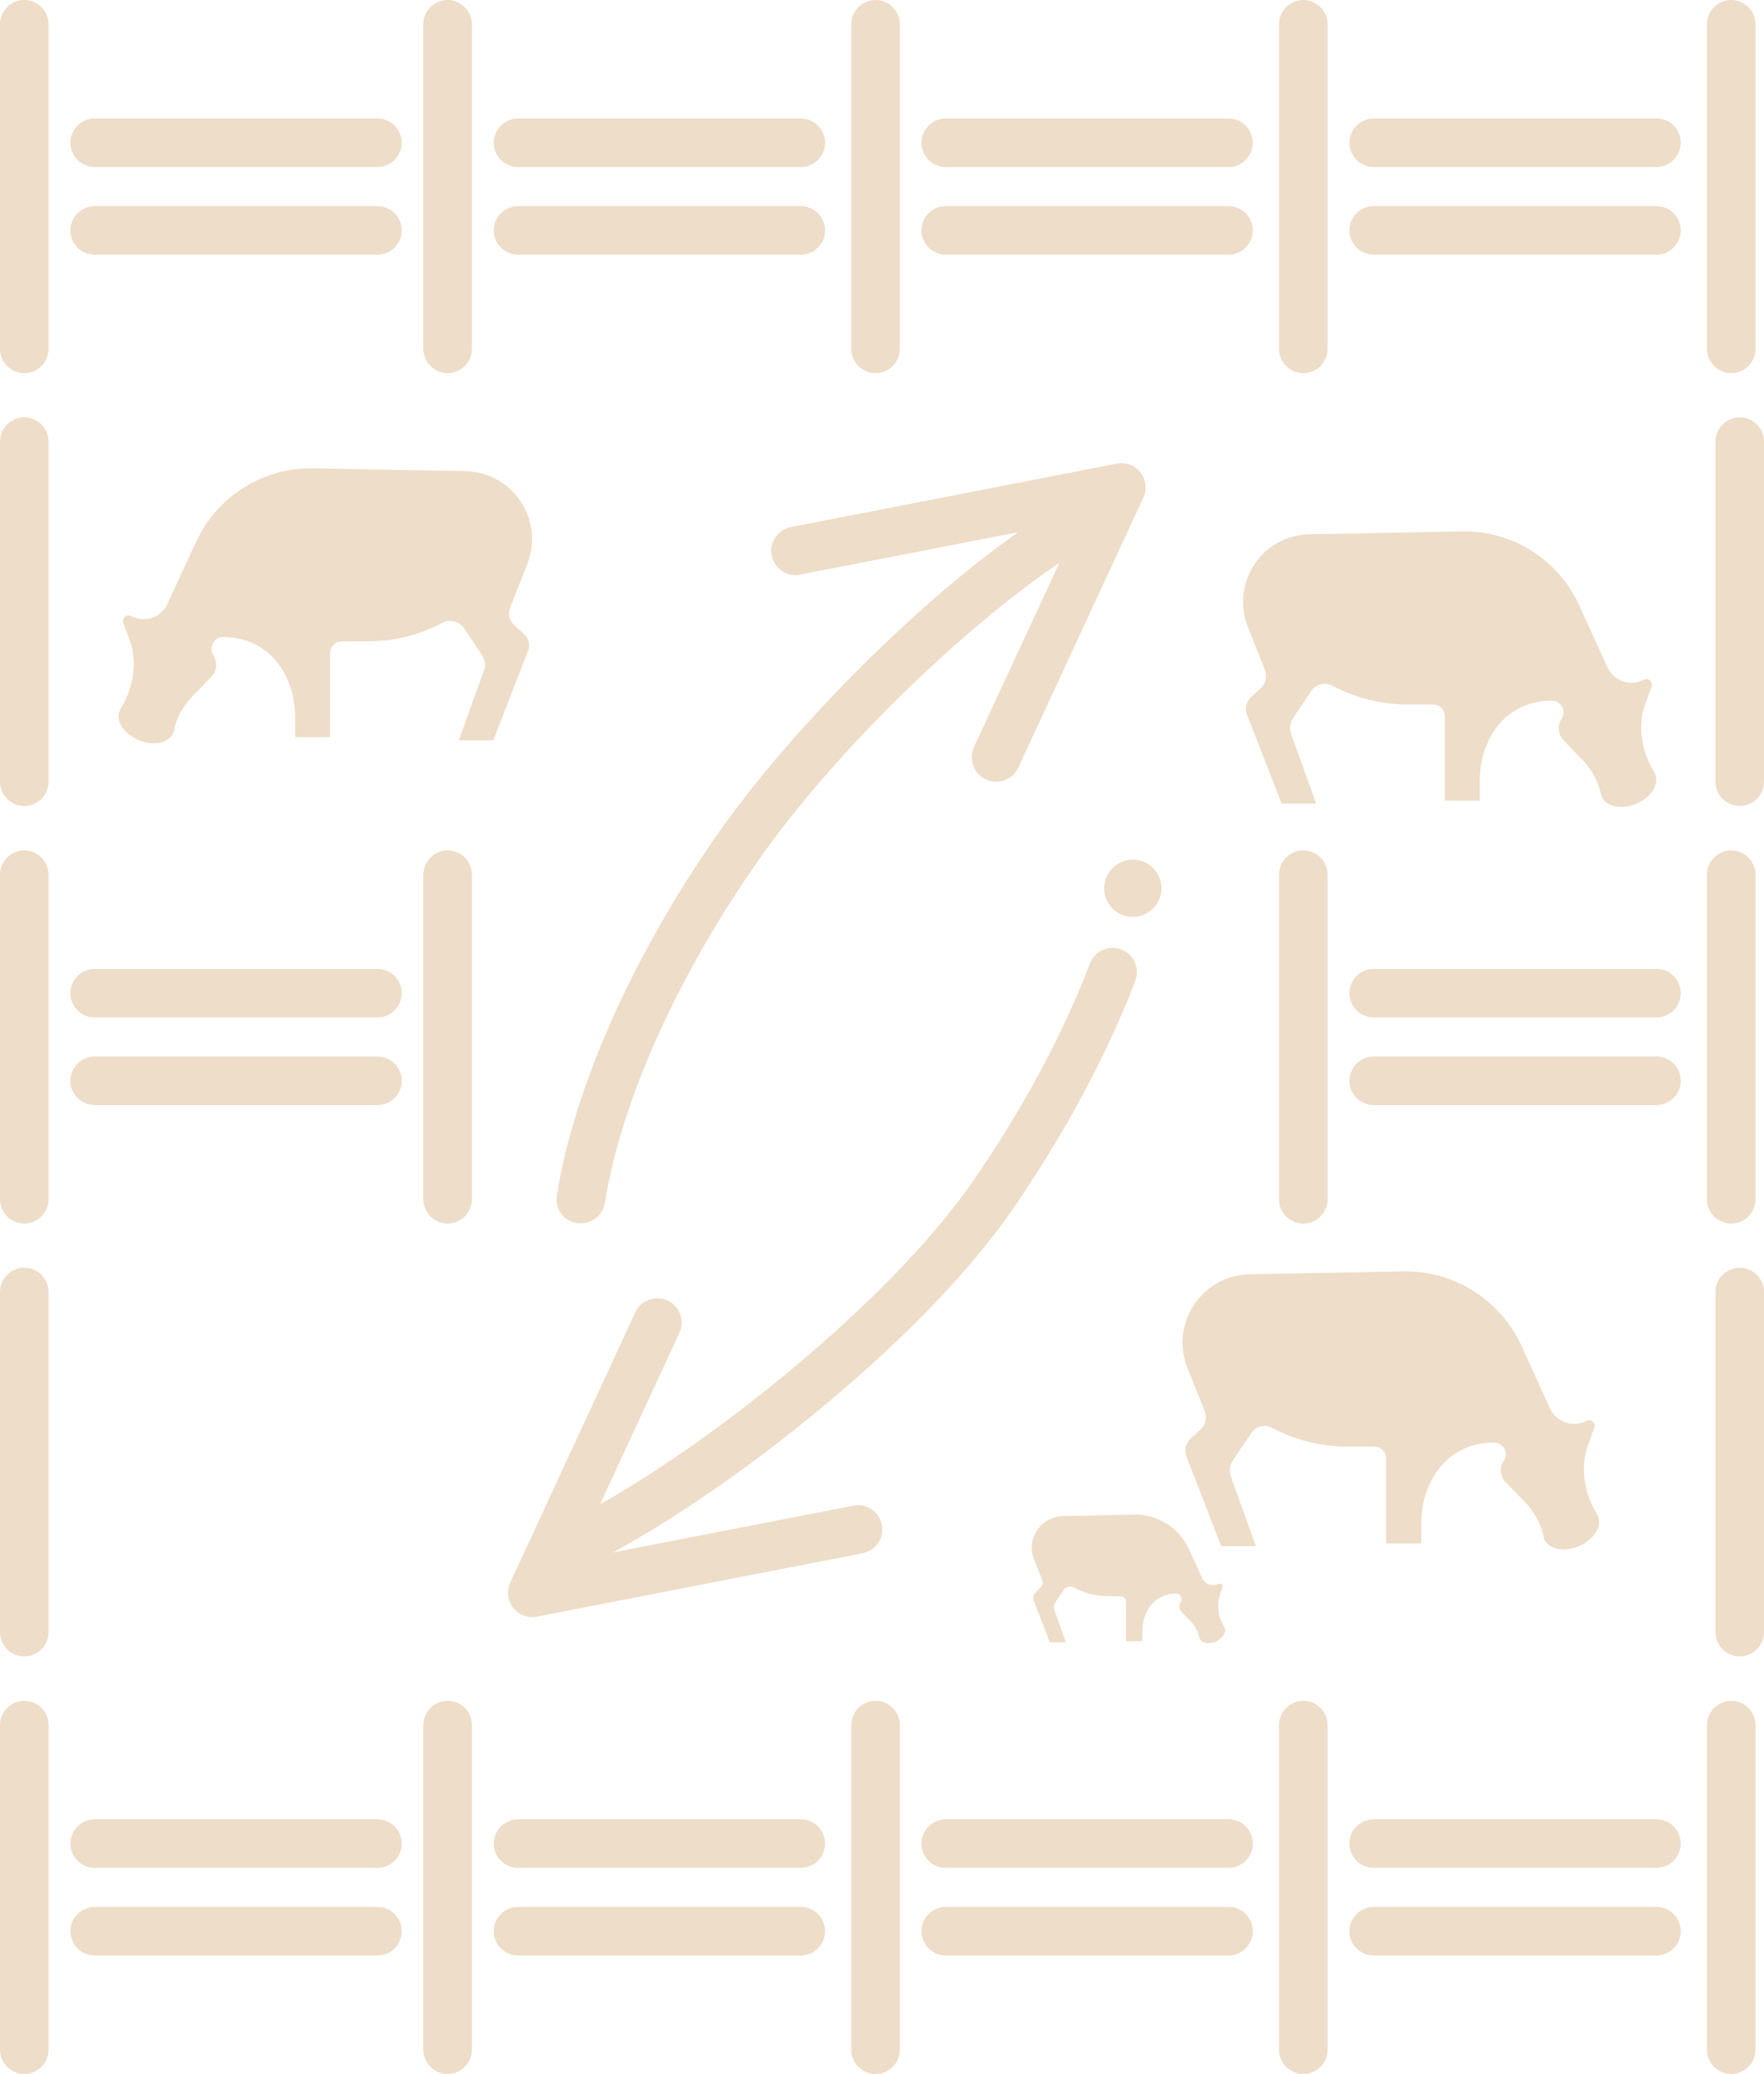 <?xml version="1.0" encoding="utf-8"?>
<!-- Generator: Adobe Illustrator 27.8.1, SVG Export Plug-In . SVG Version: 6.00 Build 0)  -->
<svg version="1.1" xmlns="http://www.w3.org/2000/svg" xmlns:xlink="http://www.w3.org/1999/xlink" x="0px" y="0px"
	 viewBox="0 0 726.7 854.3" style="enable-background:new 0 0 726.7 854.3;" xml:space="preserve">
<style type="text/css">
	.st0{display:none;}
	.st1{display:inline;}
	.st2{fill:none;stroke:#EEDDC8;stroke-width:16.349;stroke-linecap:round;stroke-linejoin:round;stroke-miterlimit:10;}
	.st3{fill:#EEDDC8;}
	.st4{fill:none;stroke:#EEDDC8;stroke-width:16.349;stroke-linecap:round;stroke-miterlimit:10;}
	.st5{fill:none;stroke:#EEDDC8;stroke-width:20;stroke-linecap:round;stroke-miterlimit:10;}
</style>
<g id="Vrstva_2" class="st0">
	<g class="st1">
		<path class="st2" d="M329.9,404.1c-5.1,8.4-7.1,18.7-5.4,28.4c0.3,1.8,0.8,3.6,1.7,5.1c2.7,4.3,8.4,5.3,13.4,5.3
			c5,0,10.3-0.7,14.8,1.5c9.7,4.9,9.8,20.2,19.1,25.6c3,1.7,6.6,2.2,10,1.9c8.6-0.8,16.5-6.6,19.8-14.5c6.5-15.5-4.4-34.6,2.8-49.8"
			/>
		<path class="st2" d="M473,421.4L473,421.4c16.6,0,30.1,13.5,30.1,30.1V517"/>
		<circle class="st3" cx="263.7" cy="516.8" r="6"/>
		<path class="st2" d="M470.7,495.5l-5.4-4.9c-2.9-2.6-3.9-6.8-2.4-10.4l9.8-24.6c10.1-25.3-8.2-52.8-35.4-53.3l-87.4-1.7
			c-28.9-0.6-55.3,16.1-67.3,42.4l-16.1,35.4c-3.6,7.9-13,11.1-20.7,7.1h0c-2.7-1.4-5.6,1.2-4.6,4l3.5,9.4c1.6,4.4,2.5,9.1,2.5,13.8
			v0c0,9.2-2.6,18.1-7.5,25.8c-0.2,0.4-0.4,0.8-0.6,1.2c-2.4,5.8,2.5,13.4,10.9,17c8.5,3.5,17.3,1.7,19.8-4.1c0.2-0.5,0.4-1,0.5-1.6
			c1.5-7.5,5.4-14.2,10.7-19.7l10.7-11.1c3.2-3.3,3.7-8.4,1.1-12.3v0c-3-4.4,0.2-10.4,5.6-10.4h0c25.6,0,41.4,20.8,41.4,46.4v11.1
			h20.1v-48.4c0-3.7,3-6.7,6.7-6.7H381c15.1,0,29.9-3.7,43.2-10.7l0,0c4.3-2.2,9.5-0.9,12.2,3.1l10.6,15.9c1.6,2.5,2,5.6,1,8.4
			l-14.4,40.3h19.8l19.8-51C474.5,502.2,473.6,498.1,470.7,495.5z"/>
		<path class="st4" d="M417.5,493c-1.6-5.4-3.3-11-2.7-16.6s4-11.3,9.5-12.7c5.6-1.5,12.2,1.6,17-1.6c4.1-2.8,4.5-8.6,7.6-12.4
			c1.9-2.4,4.8-3.8,7.7-4.8c5.6-1.9,12.3-2.3,16.9,1.5"/>
		<path class="st4" d="M264,479.8c4.2,0.6,8.3,1.1,12.5,1.7c2.4,0.3,4.8,0.6,7.2,0.3c5.4-0.7,10-4.7,12.7-9.5
			c2.7-4.8,3.7-10.3,4.2-15.8c0.7-6.5,0.7-13.5-2.6-19.1c-1.6-2.7-4-5-6.8-6.5"/>
	</g>
	<g class="st1">
		<path class="st3" d="M215.8,261.1l-3.9-3.5c-2.1-1.9-2.8-4.9-1.7-7.5l7-17.7c7.2-18.2-5.9-37.9-25.4-38.3l-62.8-1.2
			c-20.7-0.4-39.7,11.6-48.3,30.5L69,248.7c-2.6,5.7-9.4,8-14.9,5.1l0,0c-1.9-1-4,0.9-3.3,2.9l2.5,6.7c1.2,3.2,1.8,6.5,1.8,9.9v0
			c0,6.6-1.9,13-5.4,18.6c-0.2,0.3-0.3,0.6-0.4,0.8c-1.8,4.2,1.8,9.7,7.9,12.2c6.1,2.5,12.4,1.2,14.2-3c0.2-0.4,0.3-0.7,0.3-1.1
			c1-5.4,3.9-10.2,7.7-14.1l7.7-8c2.3-2.4,2.6-6,0.8-8.8l0,0c-2.1-3.2,0.2-7.5,4-7.5h0c18.4,0,29.7,14.9,29.7,33.3v7.9H136V269
			c0-2.6,2.1-4.8,4.8-4.8h10.5c10.8,0,21.5-2.6,31-7.7l0,0c3.1-1.6,6.8-0.6,8.8,2.2l7.6,11.4c1.2,1.8,1.5,4,0.7,6l-10.4,28.9h14.2
			l14.2-36.6C218.6,265.9,217.9,262.9,215.8,261.1z"/>
		<path class="st3" d="M515.5,287l3.9-3.5c2.1-1.9,2.8-4.9,1.7-7.5l-7-17.7c-7.2-18.2,5.9-37.9,25.4-38.3l62.8-1.2
			c20.7-0.4,39.7,11.6,48.3,30.5l11.6,25.5c2.6,5.7,9.4,8,14.9,5.1v0c1.9-1,4,0.9,3.3,2.9l-2.5,6.7c-1.2,3.2-1.8,6.5-1.8,9.9l0,0
			c0,6.6,1.9,13,5.4,18.6c0.2,0.3,0.3,0.6,0.4,0.8c1.8,4.2-1.8,9.7-7.9,12.2s-12.4,1.2-14.2-3c-0.2-0.4-0.3-0.7-0.3-1.1
			c-1-5.4-3.9-10.2-7.7-14.1l-7.7-8c-2.3-2.4-2.6-6-0.8-8.8v0c2.1-3.2-0.2-7.5-4-7.5h0c-18.4,0-29.7,14.9-29.7,33.3v7.9h-14.4v-34.8
			c0-2.6-2.1-4.8-4.8-4.8H580c-10.8,0-21.5-2.6-31-7.7l0,0c-3.1-1.6-6.8-0.6-8.8,2.2l-7.6,11.4c-1.2,1.8-1.5,4-0.7,6l10.4,28.9H528
			l-14.2-36.6C512.7,291.8,513.4,288.9,515.5,287z"/>
		<path class="st3" d="M426.5,655.8l1.8-1.7c1-0.9,1.3-2.3,0.8-3.5l-3.3-8.3c-3.4-8.5,2.8-17.7,11.9-17.9l29.3-0.6
			c9.7-0.2,18.6,5.4,22.6,14.2l5.4,11.9c1.2,2.6,4.4,3.7,6.9,2.4l0,0c0.9-0.5,1.9,0.4,1.5,1.4l-1.2,3.1c-0.6,1.5-0.8,3-0.8,4.6v0
			c0,3.1,0.9,6.1,2.5,8.7c0.1,0.1,0.1,0.3,0.2,0.4c0.8,2-0.8,4.5-3.7,5.7s-5.8,0.6-6.6-1.4c-0.1-0.2-0.1-0.3-0.2-0.5
			c-0.5-2.5-1.8-4.8-3.6-6.6l-3.6-3.7c-1.1-1.1-1.2-2.8-0.4-4.1l0,0c1-1.5-0.1-3.5-1.9-3.5h0c-8.6,0-13.9,7-13.9,15.6v3.7h-6.7
			v-16.3c0-1.2-1-2.2-2.2-2.2h-4.9c-5.1,0-10-1.2-14.5-3.6l0,0c-1.4-0.8-3.2-0.3-4.1,1l-3.6,5.3c-0.6,0.8-0.7,1.9-0.3,2.8l4.8,13.5
			h-6.6l-6.6-17.1C425.2,658,425.5,656.7,426.5,655.8z"/>
		<path class="st3" d="M490.6,592.7l3.9-3.6c2.1-1.9,2.8-4.9,1.8-7.6l-7.1-17.8c-7.3-18.3,6-38.2,25.6-38.6l63.3-1.2
			c20.9-0.4,40.1,11.7,48.7,30.7l11.7,25.7c2.6,5.7,9.4,8.1,15,5.2h0c1.9-1,4.1,0.9,3.3,2.9l-2.5,6.8c-1.2,3.2-1.8,6.6-1.8,10l0,0
			c0,6.6,1.9,13.1,5.4,18.7c0.2,0.3,0.3,0.6,0.4,0.9c1.8,4.2-1.8,9.7-7.9,12.3c-6.1,2.6-12.5,1.2-14.3-3c-0.2-0.4-0.3-0.7-0.3-1.1
			c-1.1-5.4-3.9-10.3-7.7-14.2l-7.8-8c-2.3-2.4-2.7-6.1-0.8-8.9l0,0c2.1-3.2-0.2-7.5-4-7.5h0c-18.5,0-30,15-30,33.6v8H571v-35.1
			c0-2.7-2.2-4.8-4.8-4.8h-10.6c-10.9,0-21.6-2.6-31.3-7.7l0,0c-3.1-1.6-6.9-0.6-8.8,2.2l-7.7,11.5c-1.2,1.8-1.5,4-0.7,6.1
			l10.4,29.2h-14.3l-14.3-36.9C487.8,597.6,488.5,594.6,490.6,592.7z"/>
		<g>
			<line class="st5" x1="10" y1="10" x2="10" y2="143.7"/>
			<line class="st5" x1="184.4" y1="10" x2="184.4" y2="143.7"/>
			<g>
				<line class="st5" x1="155.5" y1="94.9" x2="39" y2="94.9"/>
				<line class="st5" x1="39" y1="58.8" x2="155.5" y2="58.8"/>
			</g>
			<g>
				<line class="st5" x1="360.7" y1="10" x2="360.7" y2="143.7"/>
				<g>
					<line class="st5" x1="329.9" y1="94.9" x2="213.4" y2="94.9"/>
					<line class="st5" x1="213.4" y1="58.8" x2="329.9" y2="58.8"/>
				</g>
			</g>
			<g>
				<line class="st5" x1="536.9" y1="10" x2="536.9" y2="143.7"/>
				<g>
					<line class="st5" x1="506.2" y1="94.9" x2="389.6" y2="94.9"/>
					<line class="st5" x1="389.6" y1="58.8" x2="506.2" y2="58.8"/>
				</g>
			</g>
			<g>
				<line class="st5" x1="713.2" y1="10" x2="713.2" y2="143.7"/>
				<g>
					<line class="st5" x1="682.4" y1="94.9" x2="565.9" y2="94.9"/>
					<line class="st5" x1="565.9" y1="58.8" x2="682.4" y2="58.8"/>
				</g>
			</g>
		</g>
		<g>
			<line class="st5" x1="10" y1="360.3" x2="10" y2="494"/>
			<line class="st5" x1="184.4" y1="360.3" x2="184.4" y2="494"/>
			<g>
				<line class="st5" x1="155.5" y1="445.2" x2="39" y2="445.2"/>
				<line class="st5" x1="39" y1="409.1" x2="155.5" y2="409.1"/>
			</g>
			<g>
				<line class="st5" x1="536.9" y1="360.3" x2="536.9" y2="494"/>
			</g>
			<g>
				<line class="st5" x1="713.2" y1="360.3" x2="713.2" y2="494"/>
				<g>
					<line class="st5" x1="682.4" y1="445.2" x2="565.9" y2="445.2"/>
					<line class="st5" x1="565.9" y1="409.1" x2="682.4" y2="409.1"/>
				</g>
			</g>
		</g>
		<g>
			<line class="st5" x1="10" y1="710.6" x2="10" y2="844.3"/>
			<line class="st5" x1="184.4" y1="710.6" x2="184.4" y2="844.3"/>
			<g>
				<line class="st5" x1="155.5" y1="795.5" x2="39" y2="795.5"/>
				<line class="st5" x1="39" y1="759.4" x2="155.5" y2="759.4"/>
			</g>
			<g>
				<line class="st5" x1="360.7" y1="710.6" x2="360.7" y2="844.3"/>
				<g>
					<line class="st5" x1="329.9" y1="795.5" x2="213.4" y2="795.5"/>
					<line class="st5" x1="213.4" y1="759.4" x2="329.9" y2="759.4"/>
				</g>
			</g>
			<g>
				<line class="st5" x1="536.9" y1="710.6" x2="536.9" y2="844.3"/>
				<g>
					<line class="st5" x1="506.2" y1="795.5" x2="389.6" y2="795.5"/>
					<line class="st5" x1="389.6" y1="759.4" x2="506.2" y2="759.4"/>
				</g>
			</g>
			<g>
				<line class="st5" x1="713.2" y1="710.6" x2="713.2" y2="844.3"/>
				<g>
					<line class="st5" x1="682.4" y1="795.5" x2="565.9" y2="795.5"/>
					<line class="st5" x1="565.9" y1="759.4" x2="682.4" y2="759.4"/>
				</g>
			</g>
		</g>
		<g>
			<line class="st5" x1="10" y1="322" x2="10" y2="181.9"/>
			<line class="st5" x1="716.7" y1="322" x2="716.7" y2="181.9"/>
		</g>
		<g>
			<line class="st5" x1="10" y1="672.3" x2="10" y2="532.2"/>
			<line class="st5" x1="716.7" y1="672.3" x2="716.7" y2="532.2"/>
		</g>
		<path class="st5" d="M226.4,640.4c41.4-14.8,138.9-85.5,182-147.4c21.8-31.3,38.6-63.1,49.9-92.6"/>
		<path class="st5" d="M448.6,213.2c-38.3,19.2-107,82.1-144.8,136.5c-35.4,50.8-57.7,103-64.3,144.4"/>
		<polyline class="st5" points="327.8,226.9 462,200.8 410.4,312 		"/>
		<polyline class="st5" points="353.3,630 219.2,656.1 270.7,544.8 		"/>
	</g>
</g>
<g id="Vrstva_1">
	<g>
		<path class="st3" d="M215.8,261.1l-3.9-3.5c-2.1-1.9-2.8-4.9-1.7-7.5l7-17.7c7.2-18.2-5.9-37.9-25.4-38.3l-62.8-1.2
			c-20.7-0.4-39.7,11.6-48.3,30.5L69,248.7c-2.6,5.7-9.4,8-14.9,5.1c-1.9-1-4,0.9-3.3,2.9l2.5,6.7c1.2,3.2,1.8,6.5,1.8,9.9
			c0,6.6-1.9,13-5.4,18.6c-0.2,0.3-0.3,0.6-0.4,0.8c-1.8,4.2,1.8,9.7,7.9,12.2s12.4,1.2,14.2-3c0.2-0.4,0.3-0.7,0.3-1.1
			c1-5.4,3.9-10.2,7.7-14.1l7.7-8c2.3-2.4,2.6-6,0.8-8.8c-2.1-3.2,0.2-7.5,4-7.5h0c18.4,0,29.7,14.9,29.7,33.3v7.9H136V269
			c0-2.6,2.1-4.8,4.8-4.8h10.5c10.8,0,21.5-2.6,31-7.7c3.1-1.6,6.8-0.6,8.8,2.2l7.6,11.4c1.2,1.8,1.5,4,0.7,6l-10.4,28.9h14.2
			l14.2-36.6C218.6,265.9,217.9,262.9,215.8,261.1z"/>
		<path class="st3" d="M514.1,258.3l7,17.7c1,2.6,0.3,5.6-1.7,7.5l-3.9,3.5c-2.1,1.9-2.8,4.8-1.8,7.4L528,331h14.2l-10.4-28.9
			c-0.7-2-0.4-4.2,0.7-6l7.6-11.4c1.9-2.9,5.7-3.8,8.8-2.2c9.6,5,20.2,7.7,31,7.7h10.5c2.6,0,4.8,2.1,4.8,4.8v34.8h14.4v-7.9
			c0-18.4,11.3-33.3,29.7-33.3c3.8,0,6.1,4.3,4,7.5c-1.8,2.8-1.5,6.4,0.8,8.8l7.7,8c3.8,3.9,6.6,8.8,7.7,14.1
			c0.1,0.4,0.2,0.8,0.3,1.1c1.8,4.2,8.1,5.5,14.2,3c6.1-2.5,9.6-8,7.9-12.2c-0.1-0.3-0.3-0.6-0.4-0.8c-3.5-5.6-5.4-12-5.4-18.6
			c0-3.4,0.6-6.7,1.8-9.9l2.5-6.7c0.8-2-1.4-3.9-3.3-2.9h0c-5.5,2.9-12.3,0.5-14.9-5.1l-11.6-25.5c-8.6-18.9-27.6-30.9-48.3-30.5
			l-62.8,1.2C520,220.3,506.9,240.1,514.1,258.3z"/>
		<path class="st3" d="M503.6,653.8c0.4-0.9-0.6-1.8-1.5-1.4c-2.6,1.3-5.7,0.2-6.9-2.4l-5.4-11.9c-4-8.8-12.9-14.4-22.6-14.2
			l-29.3,0.6c-9.1,0.2-15.3,9.4-11.9,17.9l3.3,8.3c0.5,1.2,0.2,2.6-0.8,3.5l-1.8,1.7c-1,0.9-1.3,2.3-0.8,3.5l6.6,17.1h6.6l-4.8-13.5
			c-0.3-0.9-0.2-2,0.3-2.8l3.6-5.3c0.9-1.3,2.7-1.8,4.1-1c4.5,2.4,9.5,3.6,14.5,3.6h4.9c1.2,0,2.2,1,2.2,2.2v16.3h6.7V672
			c0-8.6,5.3-15.6,13.9-15.6c1.8,0,2.9,2,1.9,3.5c-0.9,1.3-0.7,3,0.4,4.1l3.6,3.7c1.8,1.8,3.1,4.1,3.6,6.6c0,0.2,0.1,0.4,0.2,0.5
			c0.8,2,3.8,2.6,6.6,1.4s4.5-3.7,3.7-5.7c-0.1-0.1-0.1-0.3-0.2-0.4c-1.6-2.6-2.5-5.6-2.5-8.7c0-1.6,0.3-3.1,0.8-4.6L503.6,653.8z"
			/>
		<path class="st3" d="M571,600.7v35.1h14.5v-8c0-18.5,11.4-33.6,30-33.6h0c3.9,0,6.2,4.3,4,7.5c-1.9,2.8-1.5,6.5,0.8,8.9l7.8,8
			c3.8,4,6.7,8.8,7.7,14.2c0.1,0.4,0.2,0.8,0.3,1.1c1.8,4.2,8.2,5.6,14.3,3c6.1-2.6,9.7-8.1,7.9-12.3c-0.1-0.3-0.3-0.6-0.4-0.9
			c-3.5-5.6-5.4-12.1-5.4-18.7c0-3.4,0.6-6.8,1.8-10l2.5-6.8c0.8-2-1.4-3.9-3.3-2.9v0c-5.5,2.9-12.4,0.5-15-5.2l-11.7-25.7
			c-8.7-19-27.8-31.1-48.7-30.7l-63.3,1.2c-19.7,0.4-32.9,20.3-25.6,38.6l7.1,17.8c1,2.6,0.4,5.7-1.8,7.6l-3.9,3.6
			c-2.1,1.9-2.8,4.9-1.8,7.5l14.3,36.9h14.3L507,608c-0.7-2-0.4-4.3,0.7-6.1l7.7-11.5c1.9-2.9,5.7-3.9,8.8-2.2
			c9.6,5.1,20.4,7.7,31.3,7.7h10.6C568.8,595.9,571,598,571,600.7z"/>
		<path class="st3" d="M10,0C4.5,0,0,4.5,0,10v133.7c0,5.5,4.5,10,10,10s10-4.5,10-10V10C20,4.5,15.5,0,10,0z"/>
		<path class="st3" d="M184.4,153.7c5.5,0,10-4.5,10-10V10c0-5.5-4.5-10-10-10s-10,4.5-10,10v133.7
			C174.4,149.2,178.9,153.7,184.4,153.7z"/>
		<path class="st3" d="M39,104.9h116.5c5.5,0,10-4.5,10-10s-4.5-10-10-10H39c-5.5,0-10,4.5-10,10S33.4,104.9,39,104.9z"/>
		<path class="st3" d="M39,68.8h116.5c5.5,0,10-4.5,10-10s-4.5-10-10-10H39c-5.5,0-10,4.5-10,10S33.4,68.8,39,68.8z"/>
		<path class="st3" d="M360.7,153.7c5.5,0,10-4.5,10-10V10c0-5.5-4.5-10-10-10s-10,4.5-10,10v133.7
			C350.7,149.2,355.2,153.7,360.7,153.7z"/>
		<path class="st3" d="M213.4,104.9h116.5c5.5,0,10-4.5,10-10s-4.5-10-10-10H213.4c-5.5,0-10,4.5-10,10S207.9,104.9,213.4,104.9z"/>
		<path class="st3" d="M213.4,68.8h116.5c5.5,0,10-4.5,10-10s-4.5-10-10-10H213.4c-5.5,0-10,4.5-10,10S207.9,68.8,213.4,68.8z"/>
		<path class="st3" d="M536.9,153.7c5.5,0,10-4.5,10-10V10c0-5.5-4.5-10-10-10s-10,4.5-10,10v133.7
			C526.9,149.2,531.4,153.7,536.9,153.7z"/>
		<path class="st3" d="M389.6,104.9h116.5c5.5,0,10-4.5,10-10s-4.5-10-10-10H389.6c-5.5,0-10,4.5-10,10S384.1,104.9,389.6,104.9z"/>
		<path class="st3" d="M389.6,68.8h116.5c5.5,0,10-4.5,10-10s-4.5-10-10-10H389.6c-5.5,0-10,4.5-10,10S384.1,68.8,389.6,68.8z"/>
		<path class="st3" d="M713.2,153.7c5.5,0,10-4.5,10-10V10c0-5.5-4.5-10-10-10s-10,4.5-10,10v133.7
			C703.2,149.2,707.7,153.7,713.2,153.7z"/>
		<path class="st3" d="M682.4,84.9H565.9c-5.5,0-10,4.5-10,10s4.5,10,10,10h116.5c5.5,0,10-4.5,10-10S688,84.9,682.4,84.9z"/>
		<path class="st3" d="M682.4,48.8H565.9c-5.5,0-10,4.5-10,10s4.5,10,10,10h116.5c5.5,0,10-4.5,10-10S688,48.8,682.4,48.8z"/>
		<path class="st3" d="M10,350.3c-5.5,0-10,4.5-10,10V494c0,5.5,4.5,10,10,10s10-4.5,10-10V360.3C20,354.8,15.5,350.3,10,350.3z"/>
		<path class="st3" d="M184.4,350.3c-5.5,0-10,4.5-10,10V494c0,5.5,4.5,10,10,10s10-4.5,10-10V360.3
			C194.4,354.8,190,350.3,184.4,350.3z"/>
		<path class="st3" d="M155.5,435.2H39c-5.5,0-10,4.5-10,10s4.5,10,10,10h116.5c5.5,0,10-4.5,10-10S161,435.2,155.5,435.2z"/>
		<path class="st3" d="M155.5,399.1H39c-5.5,0-10,4.5-10,10s4.5,10,10,10h116.5c5.5,0,10-4.5,10-10S161,399.1,155.5,399.1z"/>
		<path class="st3" d="M536.9,350.3c-5.5,0-10,4.5-10,10V494c0,5.5,4.5,10,10,10s10-4.5,10-10V360.3
			C546.9,354.8,542.5,350.3,536.9,350.3z"/>
		<path class="st3" d="M713.2,504c5.5,0,10-4.5,10-10V360.3c0-5.5-4.5-10-10-10s-10,4.5-10,10V494C703.2,499.5,707.7,504,713.2,504z
			"/>
		<path class="st3" d="M682.4,435.2H565.9c-5.5,0-10,4.5-10,10s4.5,10,10,10h116.5c5.5,0,10-4.5,10-10S688,435.2,682.4,435.2z"/>
		<path class="st3" d="M682.4,399.1H565.9c-5.5,0-10,4.5-10,10s4.5,10,10,10h116.5c5.5,0,10-4.5,10-10S688,399.1,682.4,399.1z"/>
		<path class="st3" d="M10,700.6c-5.5,0-10,4.5-10,10v133.7c0,5.5,4.5,10,10,10s10-4.5,10-10V710.6C20,705,15.5,700.6,10,700.6z"/>
		<path class="st3" d="M184.4,700.6c-5.5,0-10,4.5-10,10v133.7c0,5.5,4.5,10,10,10s10-4.5,10-10V710.6
			C194.4,705,190,700.6,184.4,700.6z"/>
		<path class="st3" d="M155.5,785.5H39c-5.5,0-10,4.5-10,10s4.5,10,10,10h116.5c5.5,0,10-4.5,10-10S161,785.5,155.5,785.5z"/>
		<path class="st3" d="M155.5,749.4H39c-5.5,0-10,4.5-10,10s4.5,10,10,10h116.5c5.5,0,10-4.5,10-10S161,749.4,155.5,749.4z"/>
		<path class="st3" d="M360.7,700.6c-5.5,0-10,4.5-10,10v133.7c0,5.5,4.5,10,10,10s10-4.5,10-10V710.6
			C370.7,705,366.2,700.6,360.7,700.6z"/>
		<path class="st3" d="M329.9,785.5H213.4c-5.5,0-10,4.5-10,10s4.5,10,10,10h116.5c5.5,0,10-4.5,10-10S335.5,785.5,329.9,785.5z"/>
		<path class="st3" d="M329.9,749.4H213.4c-5.5,0-10,4.5-10,10s4.5,10,10,10h116.5c5.5,0,10-4.5,10-10S335.5,749.4,329.9,749.4z"/>
		<path class="st3" d="M536.9,700.6c-5.5,0-10,4.5-10,10v133.7c0,5.5,4.5,10,10,10s10-4.5,10-10V710.6
			C546.9,705,542.5,700.6,536.9,700.6z"/>
		<path class="st3" d="M506.2,785.5H389.6c-5.5,0-10,4.5-10,10s4.5,10,10,10h116.5c5.5,0,10-4.5,10-10S511.7,785.5,506.2,785.5z"/>
		<path class="st3" d="M506.2,749.4H389.6c-5.5,0-10,4.5-10,10s4.5,10,10,10h116.5c5.5,0,10-4.5,10-10S511.7,749.4,506.2,749.4z"/>
		<path class="st3" d="M713.2,700.6c-5.5,0-10,4.5-10,10v133.7c0,5.5,4.5,10,10,10s10-4.5,10-10V710.6
			C723.2,705,718.7,700.6,713.2,700.6z"/>
		<path class="st3" d="M682.4,785.5H565.9c-5.5,0-10,4.5-10,10s4.5,10,10,10h116.5c5.5,0,10-4.5,10-10S688,785.5,682.4,785.5z"/>
		<path class="st3" d="M682.4,749.4H565.9c-5.5,0-10,4.5-10,10s4.5,10,10,10h116.5c5.5,0,10-4.5,10-10S688,749.4,682.4,749.4z"/>
		<path class="st3" d="M10,171.9c-5.5,0-10,4.5-10,10V322c0,5.5,4.5,10,10,10s10-4.5,10-10V181.9C20,176.4,15.5,171.9,10,171.9z"/>
		<path class="st3" d="M716.7,171.9c-5.5,0-10,4.5-10,10V322c0,5.5,4.5,10,10,10s10-4.5,10-10V181.9
			C726.7,176.4,722.2,171.9,716.7,171.9z"/>
		<path class="st3" d="M10,522.2c-5.5,0-10,4.5-10,10v140.1c0,5.5,4.5,10,10,10s10-4.5,10-10V532.2C20,526.7,15.5,522.2,10,522.2z"
			/>
		<path class="st3" d="M716.7,522.2c-5.5,0-10,4.5-10,10v140.1c0,5.5,4.5,10,10,10s10-4.5,10-10V532.2
			C726.7,526.7,722.2,522.2,716.7,522.2z"/>
		<path class="st3" d="M467.7,404c2-5.2-0.6-10.9-5.8-12.9c-5.2-2-10.9,0.6-12.9,5.8c-11.3,29.6-28.2,60.9-48.7,90.4
			c-34.4,49.3-106.6,106.4-153.1,132.3l32.7-70.6c2.3-5,0.1-11-4.9-13.3s-11-0.1-13.3,4.9l-51.5,111.3c-1.6,3.4-1.1,7.4,1.2,10.4
			c1.9,2.4,4.8,3.8,7.9,3.8c0.6,0,1.3-0.1,1.9-0.2l134.2-26.1c5.4-1.1,9-6.3,7.9-11.7c-1.1-5.4-6.3-9-11.7-7.9l-99.2,19.3
			c48.6-26.1,126.4-86.2,164.4-140.8C438.1,467.8,455.8,435.1,467.7,404z"/>
		<path class="st3" d="M406.2,321.1c1.4,0.6,2.8,0.9,4.2,0.9c3.8,0,7.4-2.1,9.1-5.8L471,205c1.6-3.4,1.1-7.4-1.2-10.4
			c-2.3-3-6.1-4.4-9.8-3.6l-134.2,26.1c-5.4,1.1-9,6.3-7.9,11.7c1.1,5.4,6.3,9,11.7,7.9l89.9-17.5c-41,28.7-93.4,80.7-124.1,124.7
			c-34.9,50-58.9,104.2-66,148.5c-0.9,5.5,2.8,10.6,8.3,11.4c0.5,0.1,1.1,0.1,1.6,0.1c4.8,0,9.1-3.5,9.9-8.4
			c6.6-41.5,29.4-92.6,62.6-140.2c32.9-47.3,87.6-98.7,124.6-123.4l-35.2,75.9C399,312.9,401.2,318.8,406.2,321.1z"/>
		
			<ellipse transform="matrix(0.973 -0.23 0.23 0.973 -71.629 117.018)" class="st3" cx="466.7" cy="366.1" rx="11.8" ry="11.8"/>
	</g>
	<g>
	</g>
	<g>
	</g>
	<g>
	</g>
	<g>
	</g>
	<g>
	</g>
	<g>
	</g>
	<g>
	</g>
	<g>
	</g>
	<g>
	</g>
	<g>
	</g>
	<g>
	</g>
	<g>
	</g>
	<g>
	</g>
	<g>
	</g>
	<g>
	</g>
</g>
</svg>
